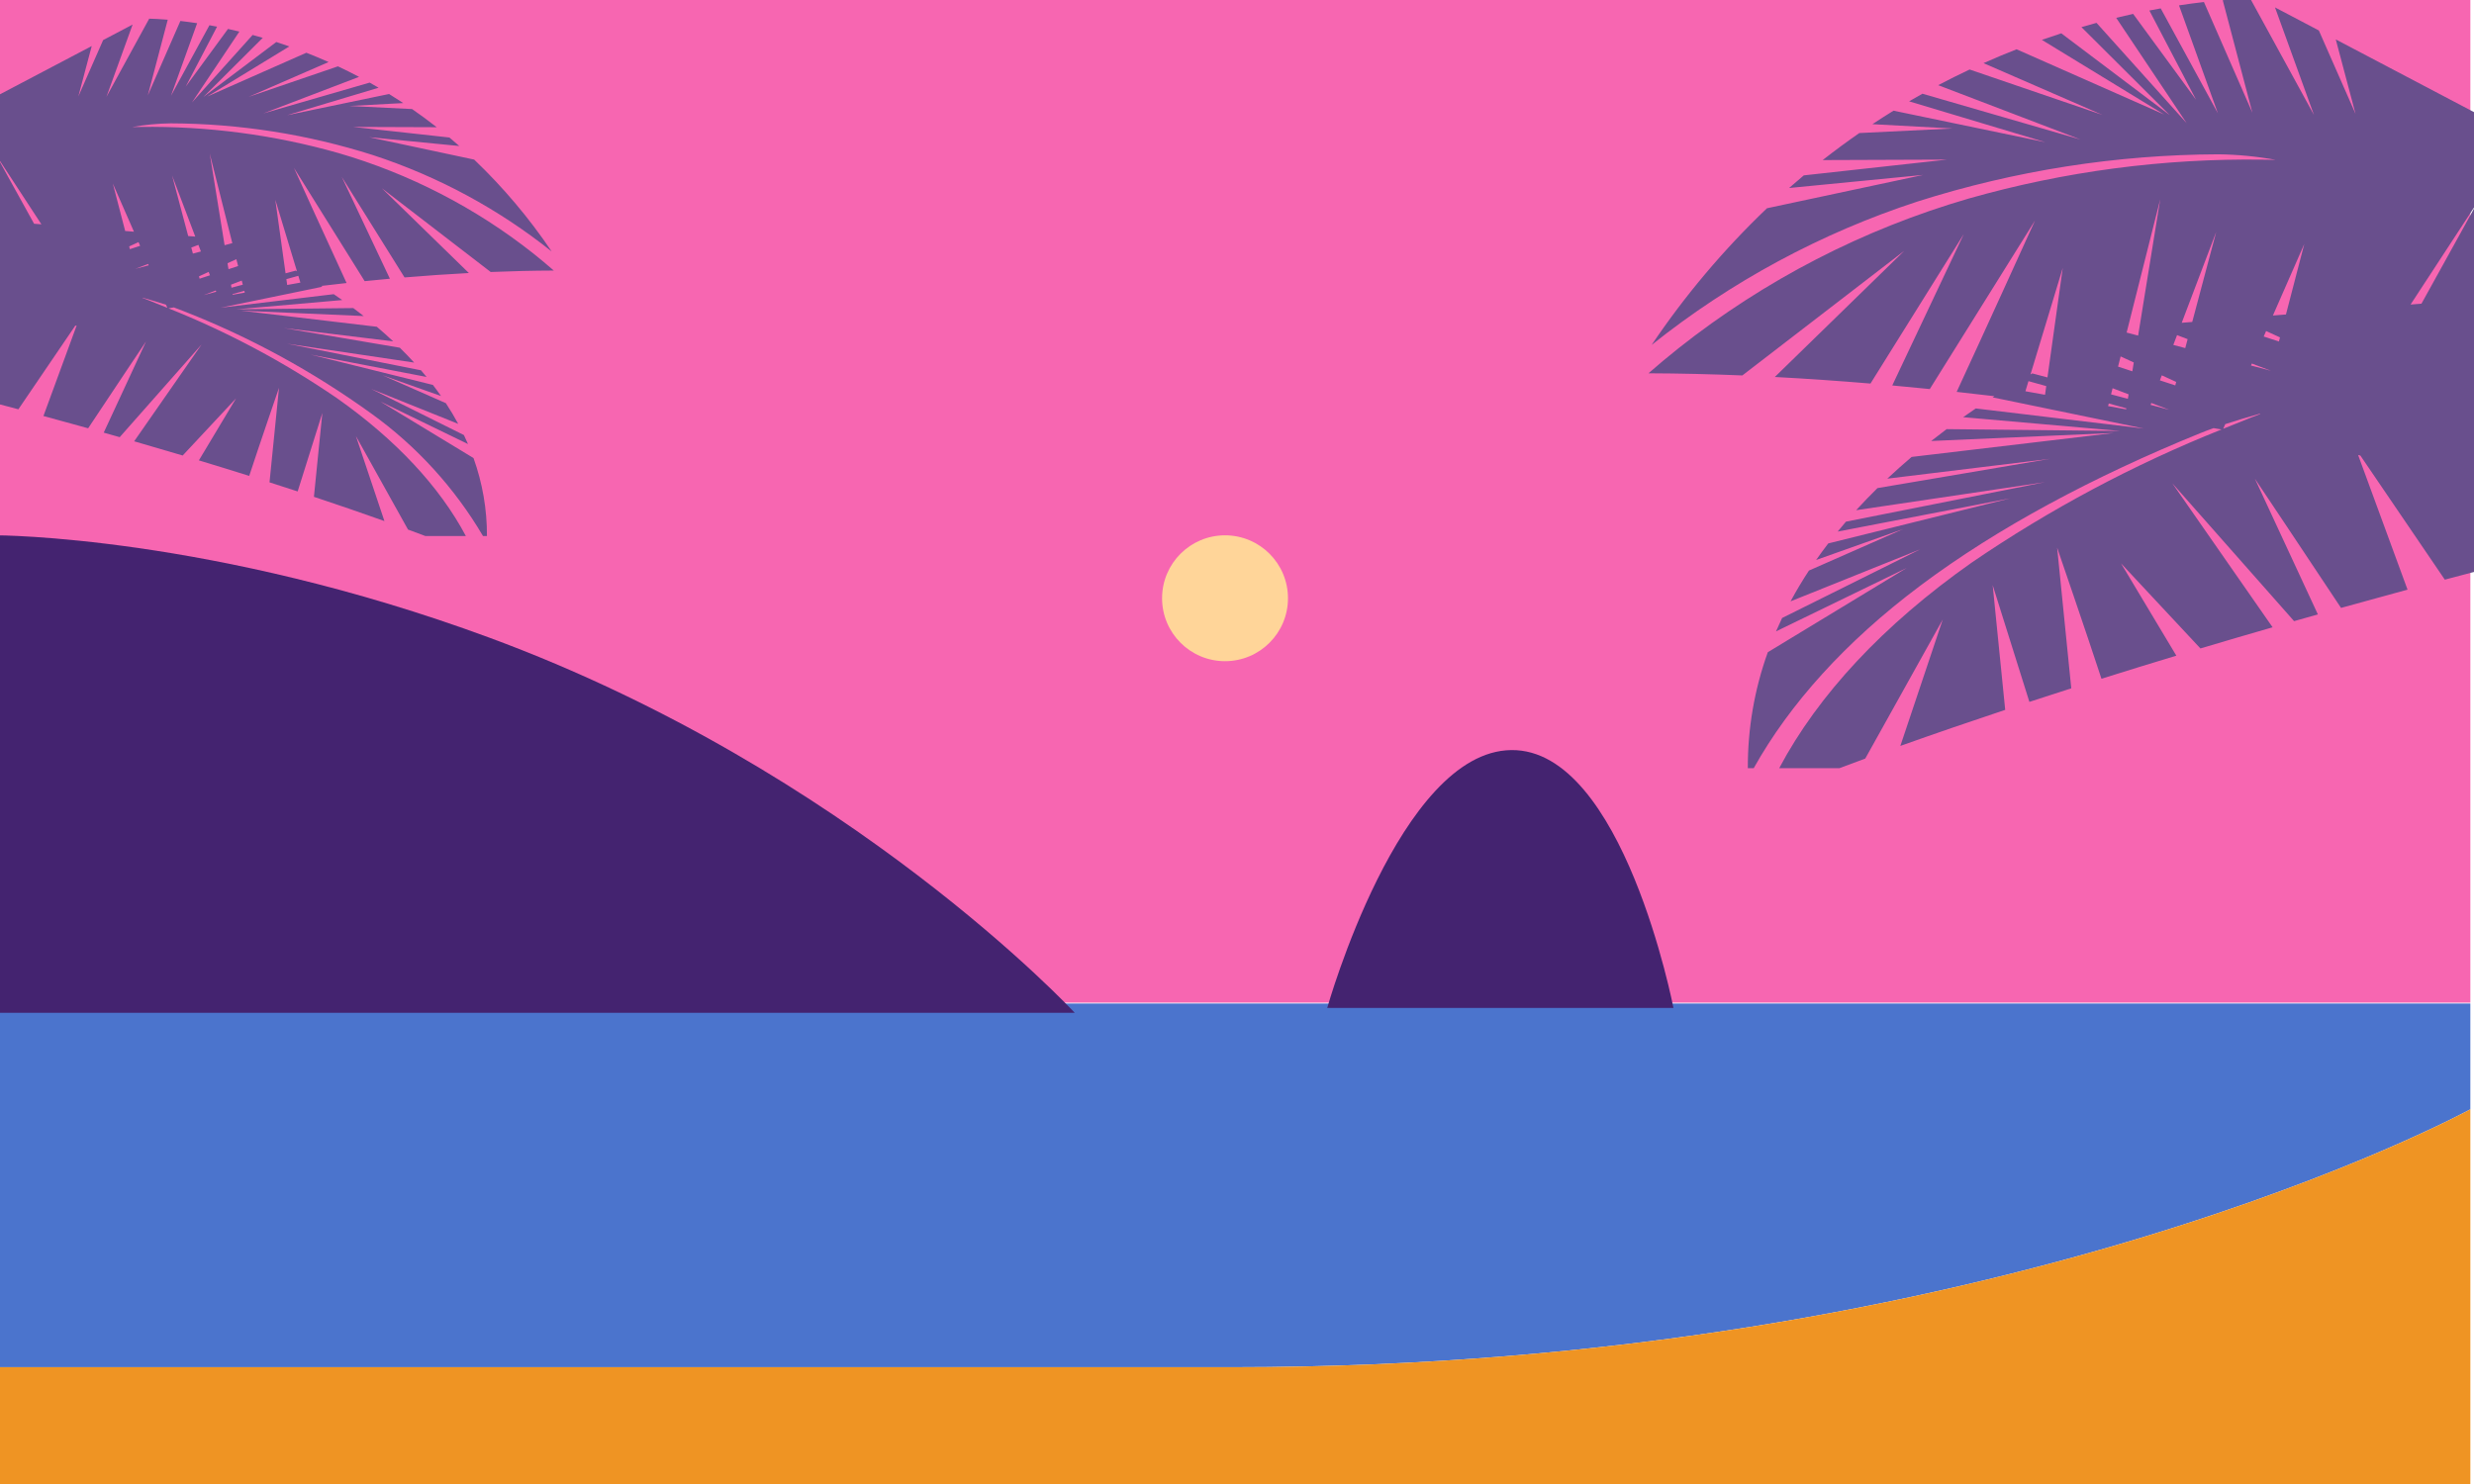 <?xml version="1.0" encoding="UTF-8"?>
<svg id="Blue" xmlns="http://www.w3.org/2000/svg" width="250" height="150" viewBox="0 0 250 150">
  <rect x="-.369" y="-.137" width="250.001" height="101.486" fill="#f766b1"/>
  <path d="m249.631,112.129v-10.697H-.369v36.763h125c77.465,0,124.959-26.051,125-26.067Z" fill="#4b74cd"/>
  <path d="m249.631,112.129c-.041.016-47.535,26.067-125,26.067H-.369v11.942h250.001v-38.009h0Z" fill="#ef9423"/>
  <path d="m-.369,54.109s21.794,0,49.815,10.342c36.535,13.484,59.155,37.919,59.155,37.919H-.369v-48.261Z" fill="#442370"/>
  <path d="m169.104,101.877s-5.076-26.191-16.384-26.06-18.602,26.06-18.602,26.06h34.986Z" fill="#442370"/>
  <path d="m238.049,11.556l-3.727-8.476-4.431-2.331,3.935,10.864L227.396-.137c-.611.014-1.557.052-2.787.154l2.999,11.38L222.709.205c-.771.088-1.613.199-2.518.337l3.928,10.906-5.777-10.599c-.374.067-.755.139-1.145.215l4.719,9.025-6.36-8.684c-.558.122-1.129.254-1.714.396l7.122,10.649-9.109-10.139c-.5.136-1.008.279-1.524.43l8.924,8.894-10.96-8.268c-.644.208-1.298.429-1.961.663l12.355,7.544-14.913-6.592c-1.096.429-2.209.896-3.341,1.4l12.027,5.235-13.431-4.591c-1.048.493-2.107,1.021-3.176,1.583l14.384,5.494-15.975-4.63c-.448.25-.896.506-1.346.769l13.758,4.131-15.333-3.186c-.71.438-1.421.893-2.134,1.364l8.099.437-9.423.461c-1.234.856-2.468,1.766-3.702,2.731l12.55-.046-14.458,1.593c-.496.416-.992.841-1.486,1.276l13.555-1.323-15.79,3.369c-4.371,4.172-8.279,8.804-11.655,13.816,8.013-6.397,17.109-11.305,26.855-14.491,9.831-3.127,20.081-4.737,30.397-4.777,1.946.023,3.886.21,5.801.557-.42-.007-.84-.014-1.26-.018-10.059-.141-20.084,1.184-29.761,3.935-10.648,3.094-20.595,8.224-29.289,15.106-1.043.829-2.063,1.68-3.062,2.554,3.145.011,6.313.087,9.485.218l16.36-12.594-13.078,12.749c3.23.171,6.459.396,9.666.665l9.428-15.104-7.226,15.296c1.268.115,2.532.236,3.791.364l10.633-17.034s-5.338,11.768-7.916,17.319c1.28.139,2.552.285,3.816.437-.062.039-.122.077-.184.117l15.29,3.153-16.99-2.032c-.423.286-.849.58-1.277.882l15.881,1.394-17.548-.186c-.52.388-1.041.787-1.562,1.198l18.474-.812-20.447,2.423c-.829.703-1.65,1.436-2.462,2.197l16.43-2.002-17.425,2.957c-.733.72-1.451,1.465-2.154,2.233l19.085-2.835-20.113,3.994c-.284.33-.564.664-.841,1.002l17.428-3.357-18.378,4.556c-.42.547-.828,1.105-1.226,1.673l8.789-3.122-9.513,4.19c-.66,1.006-1.283,2.043-1.858,3.112l13.088-5.254-13.943,6.938c-.213.446-.418.896-.614,1.352l13.198-6.407-14.028,8.514c-1.352,3.759-2.035,7.726-2.019,11.721h.595c3.641-6.514,9.269-12.773,16.821-18.44,7.839-5.883,17.547-11.044,28.264-15.408.427-.174.89-.349,1.385-.526.267.046.535.091.801.137-8.887,3.551-17.357,8.066-25.258,13.465-8.911,6.272-15.506,13.36-19.438,20.771h6.084c.871-.324,1.735-.652,2.612-.972l7.829-14.053-4.284,12.775c3.503-1.247,7.044-2.463,10.596-3.644l-1.266-12.607,3.71,11.8c1.41-.462,2.821-.919,4.232-1.37l-1.428-14.219s3.087,8.987,4.479,13.251c2.532-.796,5.054-1.574,7.567-2.332l-5.591-9.33,8.025,8.599c2.452-.732,4.883-1.445,7.292-2.138l-10.135-14.559,12.307,13.937c.805-.229,1.606-.457,2.403-.681l-6.362-13.713s5.838,8.722,8.703,13.056c2.278-.635,4.518-1.25,6.72-1.846l-4.994-13.606.222.045,8.539,12.551c1.12-.298,2.22-.587,3.312-.874V20.424s-2.617,4.778-5.672,10.272l-1.101.088,6.773-10.359v-8.902l-14.33-7.539,2.01,7.573Zm-31.396,28.347l-1.984-.356.31-1.022,1.797.5-.123.879Zm.435-3.115l-.015.008.013.005-.188,1.349-1.532-.408c-.06.034-.122.071-.183.106l3.259-10.764-1.354,9.703Zm7.764,4.587l-1.826-.328.067-.266,1.775.494-.016.1Zm.172-1.062l-1.7-.452.156-.62,1.617.617-.074.455Zm.451-2.782l-1.444-.474.26-1.031,1.329.611-.145.894Zm.585-3.609l-1.162-.308,3.396-13.48-2.234,13.788Zm3.093,7.489l-1.834-.488.072-.191,1.764.673-.002.006Zm.659-2.455l-1.554-.511.193-.508,1.455.668-.094.351Zm1.009-3.772l-1.205-.319.376-.992,1.071.407c-.08.301-.161.603-.241.904h0Zm.705-2.642l-1.061.085,3.485-9.188s-1.136,4.278-2.423,9.103h0Zm6.854,9.313c-.311.12-.622.239-.931.36-.938.368-1.868.742-2.789,1.123l.205-.468c1.068-.351,2.251-.705,3.528-1.062l-.012.046Zm-.916-4.911l.087-.199,1.929.733-2.017-.534Zm2.824-2.425l-1.539-.504.243-.555,1.404.643-.108.416Zm.71-2.732l-1.319.105,3.172-7.233-1.853,7.127Z" fill="#694f8d"/>
  <path d="m9.265,4.657L-.369,9.725v5.985l4.554,6.965-.74-.059C1.391,18.923-.369,15.71-.369,15.71v25.072c.734.193,1.474.387,2.227.587l5.74-8.438.149-.03-3.357,9.147c1.479.4,2.985.814,4.518,1.241,1.926-2.914,5.851-8.778,5.851-8.778l-4.277,9.219c.536.151,1.075.304,1.616.458l8.274-9.37-6.814,9.788c1.618.466,3.252.945,4.903,1.437l5.395-5.781-3.759,6.272c1.687.51,3.383,1.032,5.087,1.568.936-2.867,3.011-8.908,3.011-8.908l-.96,9.559c.948.303,1.897.61,2.845.921l2.494-7.933-.851,8.476c2.388.794,4.769,1.611,7.124,2.45l-2.88-8.588,5.264,9.448c.59.215,1.171.436,1.756.654h4.09c-2.643-4.983-7.077-9.748-13.068-13.965-5.312-3.629-11.007-6.665-16.981-9.052.179-.031.358-.062.538-.092.333.119.644.236.931.353,6.746,2.637,13.13,6.118,19.002,10.358,4.591,3.301,8.442,7.523,11.309,12.397h.4c.011-2.686-.449-5.352-1.357-7.88l-9.431-5.724,8.873,4.307c-.132-.306-.27-.609-.413-.909l-9.374-4.664,8.799,3.532c-.387-.718-.805-1.416-1.249-2.092l-6.395-2.817,5.909,2.099c-.267-.382-.542-.757-.824-1.125l-12.355-3.063,11.716,2.257c-.186-.227-.374-.452-.565-.674l-13.522-2.685,12.831,1.906c-.472-.517-.954-1.017-1.448-1.501l-11.715-1.988,11.046,1.346c-.544-.511-1.096-1.004-1.655-1.477l-13.747-1.629,12.42.546c-.35-.276-.7-.544-1.05-.805l-11.797.125,10.677-.937c-.288-.203-.574-.401-.858-.593l-11.423,1.366,10.28-2.12c-.042-.027-.083-.052-.124-.079.851-.101,1.706-.199,2.566-.294-1.733-3.732-5.322-11.643-5.322-11.643l7.149,11.452c.846-.086,1.696-.167,2.549-.245l-4.858-10.283,6.339,10.154c2.157-.181,4.327-.332,6.499-.447l-8.792-8.571,10.999,8.467c2.133-.088,4.262-.139,6.377-.146-.672-.586-1.358-1.158-2.058-1.717-5.845-4.626-12.533-8.075-19.691-10.155-6.505-1.849-13.246-2.74-20.008-2.645-.282.002-.565.007-.847.012,1.287-.233,2.592-.358,3.9-.374,6.936.026,13.827,1.109,20.436,3.211,6.552,2.142,12.667,5.441,18.055,9.742-2.27-3.369-4.897-6.484-7.835-9.289l-10.616-2.265,9.113.89c-.332-.293-.665-.579-.999-.858l-9.72-1.071,8.437.031c-.828-.65-1.658-1.262-2.489-1.836l-6.335-.31,5.445-.294c-.479-.318-.957-.623-1.434-.917l-10.308,2.142,9.25-2.777c-.302-.176-.604-.349-.905-.517l-10.74,3.113,9.67-3.693c-.718-.379-1.429-.733-2.135-1.064l-9.03,3.087,8.085-3.52c-.76-.339-1.508-.653-2.246-.941l-10.026,4.432,8.306-5.071c-.446-.157-.885-.305-1.318-.446l-7.368,5.558,6-5.98c-.347-.102-.688-.198-1.025-.289l-6.124,6.816,4.788-7.16c-.393-.096-.777-.184-1.152-.266l-4.276,5.838,3.172-6.067c-.262-.051-.519-.1-.77-.144l-3.884,7.126,2.641-7.332c-.608-.093-1.174-.167-1.693-.227l-3.293,7.524,2.016-7.651c-.827-.069-1.463-.094-1.874-.104l-4.322,7.9,2.645-7.304-2.979,1.567-2.506,5.699,1.352-5.091Zm19.674,23.558l1.208-.336.208.687-1.334.239-.082-.591Zm-1.12-8.027l2.191,7.236c-.041-.023-.083-.048-.123-.071l-1.03.274-.127-.907.009-.003-.01-.005-.91-6.524Zm-4.321,9.54l1.194-.332.045.179-1.228.22-.011-.067Zm-.155-.953l1.087-.415.105.417-1.143.304-.05-.306Zm-.351-2.166l.894-.411.175.693-.971.319-.097-.601Zm-1.798-11.094l2.283,9.063-.781.207-1.502-9.27Zm-.579,14.3l1.186-.452.049.128-1.233.328v-.004Zm-.507-1.882l.978-.449.13.342-1.045.343-.063-.236Zm-.778-2.908l.72-.274.253.667-.81.215c-.054-.203-.108-.405-.162-.608Zm-1.941-7.288l2.343,6.177-.714-.057c-.865-3.244-1.629-6.12-1.629-6.12Zm-2.987,12.35c.858.24,1.654.478,2.372.714l.138.314c-.621-.255-1.246-.507-1.875-.755-.208-.081-.417-.162-.626-.242l-.008-.031Zm-.732-2.912l1.297-.493.059.134-1.356.359Zm-.615-2.269l.944-.432.163.373-1.035.339-.073-.28Zm-1.651-6.349l2.132,4.862-.886-.071-1.246-4.792Z" fill="#694f8d"/>
  <circle cx="123.79" cy="60.47" r="6.361" fill="#ffd599"/>
</svg>